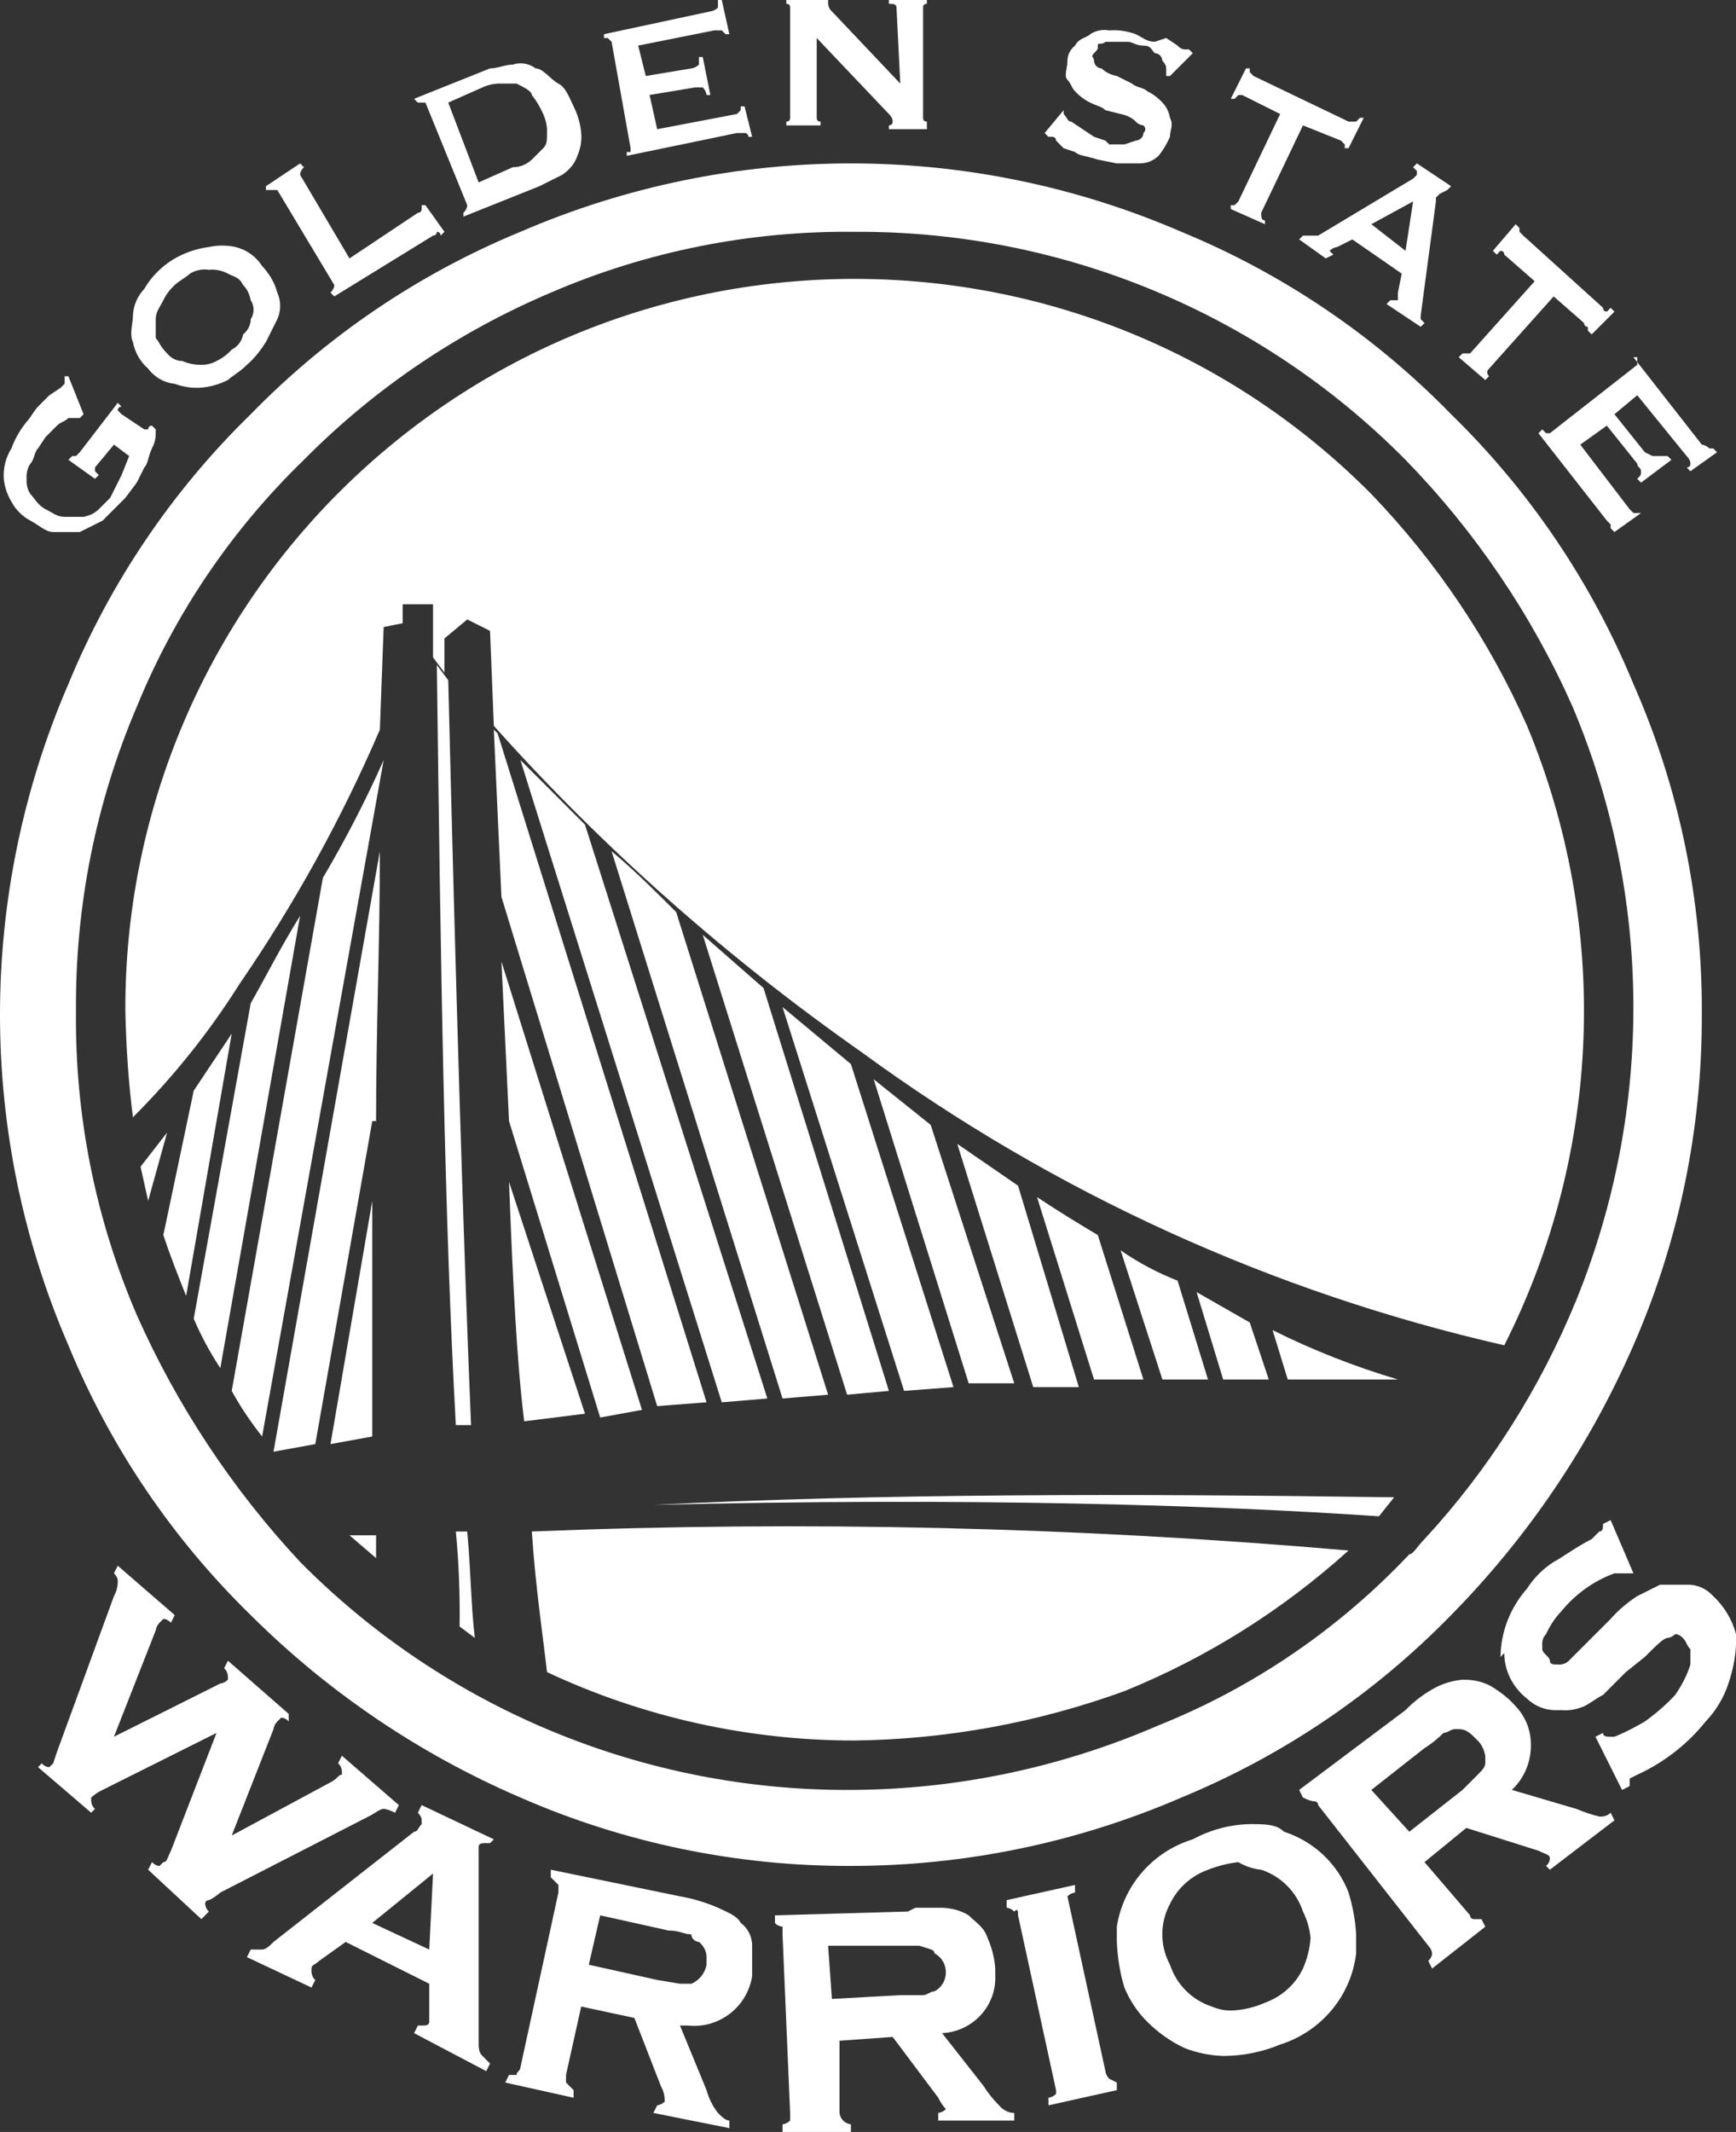 <?xml version="1.0" encoding="UTF-8"?>
<svg id="Layer_1" data-name="Layer 1" xmlns="http://www.w3.org/2000/svg" viewBox="0 0 45.7 56.1">
  <rect x="0" y="0" width="45.7" height="56.1" fill="#333333" stroke="none"/>
  <defs>
    <style>
      .cls-1 {
        fill-rule: evenodd;
      }

      .cls-1, .cls-2 {
        fill: #fff;
      }
    </style>
  </defs>
  <path class="cls-1" d="M7.6,45.1l-1.6-1.4-.1.2h0c.06.05.09.12.1.2v.1c-.05.05-.12.09-.2.1l-2.8,1.4,1.1-2.8c.01-.08.05-.15.1-.2l.1-.1q.1,0,.2.1h0l.1-.2-1.5-1.3-.1.2h0q.1.1.1.2c0,.14-.03.28-.1.4l-1.5,4.1-.1.3-.1.1c-.08,0-.15-.04-.2-.1h0l-.1.1h0l1.4,1.2.1-.1h0c-.06-.05-.09-.12-.1-.2v-.1c.09-.08.19-.15.3-.2l3-1.5-1.2,3.1c-.1.2-.1.3-.2.3l-.1.1q-.1,0-.2-.1h0l-.1.2,1.4,1.3.2-.2h0c-.06-.05-.09-.12-.1-.2,0-.06.04-.1.1-.1.11-.05.21-.12.3-.2l3.9-2c.2-.1.3-.2.4-.2h0q.1,0,.3.1h0l.1-.2-1.5-1.3-.1.2h0c.06.05.09.12.1.2v.1c-.1,0-.1.1-.3.2l-2.6,1.4,1.1-2.8c.01-.08.05-.15.1-.2l.1-.1c.08,0,.15.04.2.1h0s0-.2,0-.2Z"/>
  <path class="cls-1" d="M11.3,51.3l-1.5-.7,1.6-1.3-.1,2ZM13,48.4l-1.9-.9-.1.2h0q.1.1.1.2v.1c-.1.1-.1.2-.2.2l-3.7,2.9c-.1.1-.2.2-.3.2h-.3l-.1.2,1.7.8.1-.2h0c-.06-.05-.09-.12-.1-.2v-.1c0-.1.1-.1.2-.2l.7-.5,2.2,1.1v1c0,.1-.1.1-.2.1h-.1l-.1.2,1.9,1,.1-.2h0l-.2-.2c-.1-.1-.1-.2-.1-.4v-4.8h0v-.3c0-.1.1-.1.2-.1h.1s.1-.1.1-.1Z"/>
  <path class="cls-1" d="M18.4,51.1c.12.1.2.24.2.4v.2c-.04.22-.19.41-.4.5h-.3l-.6-.1-1.8-.4.3-1.3,1.8.4c.3,0,.4.1.6.1,0,.11.09.19.2.2ZM19.5,50.6c-.1-.2-.4-.3-.6-.4-.32-.14-.66-.24-1-.3l-3.4-.7v.2l.2.2v.2l-1,4.6c0,.1-.1.1-.1.2h-.2l-.1.2h0l1.8.4v-.2l-.2-.2v-.2l.4-1.8,1.4.3.7,1.8c.07.12.1.26.1.4h0c-.05.05-.12.09-.2.1h0l-.1.2h0l2,.4v-.2h0c-.1,0-.2-.1-.3-.2-.14-.18-.24-.38-.3-.6l-.7-1.7h.2c.82.09,1.57-.48,1.7-1.3v-.8c0-.24-.11-.46-.3-.6Z"/>
  <path class="cls-1" d="M24.6,51.4c.19.1.3.29.3.5h0c0,.21-.11.4-.3.5-.1,0-.2.1-.3.1h-.6l-1.8.1-.1-1.4h2.4c.3.1.4.1.4.2ZM23.9,50.3l-3.5.1v.2c.05.06.12.09.2.1v.2l.2,4.7v.2c-.05.05-.12.09-.2.1v.2h1.8v-.2c-.16-.02-.28-.14-.3-.3v-1.9l1.4-.1,1.2,1.6c.05.11.12.21.2.3-.05.05-.12.09-.2.1v.2h2v-.2c-.16,0-.3-.08-.4-.2-.15-.15-.29-.32-.4-.5l-1.1-1.4c.81-.04,1.44-.72,1.4-1.53,0-.02,0-.04,0-.07v-.1c-.02-.28-.09-.55-.2-.8-.1-.3-.3-.4-.5-.6-.21-.13-.45-.19-.7-.2h-.7l-.2.1Z"/>
  <path class="cls-1" d="M26.8,50.4l1,4.6h0v.1c-.05.05-.12.09-.2.1v.2h0l1.8-.4v-.2l-.2-.1c-.05-.05-.09-.12-.1-.2l-1-4.6h0c.05-.05.12-.09.2-.1v-.2h0l-1.8.4v.2c.08.01.15.05.2.1.1-.1.1,0,.1.1Z"/>
  <path class="cls-1" d="M33.2,49.2c.52.17.93.58,1.1,1.1.11.22.18.46.2.7h0c-.02.28-.09.55-.2.8-.2.42-.56.74-1,.9-.25.11-.52.18-.8.2-.21.02-.41-.02-.6-.1-.52-.17-.93-.58-1.1-1.1-.27-.5-.27-1.1,0-1.6.2-.42.56-.74,1-.9.26-.1.53-.17.8-.2.18.11.39.18.6.2ZM31.4,48.4c-1.05.32-1.83,1.21-2,2.3v.4c.02.41.08.81.2,1.2.14.34.34.64.6.9.29.29.63.53,1,.7.32.12.66.19,1,.2.51,0,1.02-.1,1.5-.3,1.08-.34,1.87-1.28,2-2.4v-.5c-.02-.37-.09-.74-.2-1.1-.29-.76-.92-1.35-1.7-1.6-.2-.2-.5-.2-.9-.2-.52.01-1.04.15-1.5.4Z"/>
  <path class="cls-1" d="M38,45.6c.1,0,.2-.1.3-.1h.1c.2,0,.3.1.5.3.11.11.17.25.2.4v.2c0,.1-.1.2-.2.3l-.4.4-1.4,1.1-1-1.1,1.4-1.1c.18-.11.35-.25.5-.4ZM34.6,47.4c.06,0,.1.04.1.1l2.9,3.7c.05.05.09.12.1.2q0,.1-.1.2h0l.1.2,1.4-1.1-.1-.2h-.2c-.06,0-.1-.04-.1-.1l-1.2-1.4,1.1-.9,1.9.6c.2.1.3.1.3.2h0c0,.08-.04.15-.1.2h0l.1.1h0l1.7-1.3-.1-.2h0c-.08.08-.19.11-.3.1h0c-.21-.05-.41-.12-.6-.2l-1.7-.5c.33-.31.51-.75.5-1.2,0-.37-.14-.73-.4-1-.17-.2-.38-.36-.6-.5-.21-.13-.45-.19-.7-.2h-.1c-.24.02-.48.09-.7.2-.3.16-.57.36-.8.6l-2.8,2.1.1.2h0q.2.1.3.1Z"/>
  <path class="cls-1" d="M39.6,43.5c0,.47.23.91.6,1.2.19.18.44.29.7.3h.2c.21.02.41-.02.6-.1.2-.1.3-.2.5-.3l.6-.6.5-.4c.3-.3.5-.5.6-.5.08-.01.15-.05.2-.1q.1,0,.2.1c.1.1.1.2.2.3v.4c-.09.29-.23.55-.4.8-.24.26-.51.49-.8.7-.26.15-.52.29-.8.4h-.1c-.1,0-.2,0-.2-.1h0l-.2.1.7,1.4.2-.1v-.2l.2-.1c.7-.32,1.32-.8,1.8-1.4.27-.28.48-.63.6-1,.11-.32.18-.66.2-1v-.3c-.1-.38-.31-.73-.6-1-.18-.2-.43-.31-.7-.3h-.7l-.6.3c-.26.17-.5.37-.7.6l-.5.5-.6.6c-.08.08-.19.11-.3.1-.1,0-.2,0-.2-.1s-.2-.2-.2-.3v-.1c-.01-.11.02-.22.1-.3.1-.22.23-.42.4-.6.37-.45.85-.8,1.4-1h.5l-.6-1.4-.2.1c0,.1,0,.2-.1.2l-.2.2c-.4.2-.8.5-1,.6-.28.18-.52.42-.7.7-.44.5-.69,1.13-.7,1.8l.1-.1Z"/>
  <path class="cls-1" d="M1.3,10.4l-.3.3c-.1.1-.2.3-.3.4-.17.21-.31.45-.4.7-.15.24-.22.52-.2.8.02.21.09.42.2.6.11.21.29.39.5.5.2.1.4.3.6.3h.7l.6-.3.6-.6.3-.4.2-.4c.1-.1.1-.3.2-.5s.1-.3.1-.5l-.1-.1c-.06,0-.1.04-.1.1h-.1l-.6-.4-.1-.1c0-.06.04-.1.1-.1h0l-.1-.1-1,1.3-.1.1h-.1l-.1.1.7.5.1-.1-.1-.1v-.1l.5-.6.4.3-.2.5-.3.6-.3.3c-.11.11-.25.17-.4.2h-.5c-.2,0-.3-.1-.5-.2s-.3-.3-.4-.4c-.08-.12-.11-.26-.1-.4-.01-.14.02-.28.1-.4.1-.1.1-.3.2-.4l.2-.3.3-.3c.1-.1.2-.1.3-.2h.3l.1-.1-.4-1h-.1v.2l-.1.1-.3.2Z"/>
  <path class="cls-1" d="M6.6,8.4c0,.16-.08.3-.2.4-.03.17-.14.32-.3.4-.11.12-.25.23-.4.3-.12.07-.26.1-.4.1-.17,0-.34-.03-.5-.1-.16,0-.3-.08-.4-.2-.2-.2-.2-.3-.3-.4v-.5c0-.2.1-.3.2-.5.07-.15.18-.29.3-.4.1-.1.3-.2.4-.3.15-.09.33-.13.5-.1.17-.02.35.02.5.1.2.1.3.1.4.3.11.11.17.25.2.4.1.15.1.35,0,.5ZM6.9,7c-.16-.25-.41-.43-.7-.5-.23-.05-.47-.05-.7,0-.24.03-.48.1-.7.2-.22.1-.42.23-.6.4-.16.15-.29.31-.4.5-.18.19-.29.44-.3.7,0,.2-.1.5,0,.7.05.27.19.52.4.7.17.23.42.37.7.4.22.08.46.12.7.1.24-.02.48-.09.7-.2.1-.1.3-.2.5-.4.2-.17.36-.38.5-.6l.3-.6c.1-.22.1-.48,0-.7-.07-.26-.21-.5-.4-.7Z"/>
  <path class="cls-1" d="M7.3,5l1.5,2.5q0,.1-.1.2l.1.1,2.6-1.6c.06,0,.1-.04.1-.1h0c.06,0,.1.04.1.1h0s.1-.1.1-.1l-.5-.7h-.1v.1c0,.06-.04.1-.1.1h0l-1.8,1.2-1.3-2.2q0-.1.1-.2l-.1-.1-.9.6v.1h.3Z"/>
  <path class="cls-1" d="M14,2.5c.12.15.22.32.3.5.07.16.11.33.1.5,0,.2,0,.3-.1.4l-.3.3c-.14.13-.31.2-.5.2l-.9.4-.8-2.1.9-.4c.16-.07.33-.11.5-.1h.4c.2.1.4.2.4.3ZM13.5,1.7c-.2,0-.4.1-.6.1l-2,.8.1.1h.2l1.1,2.7q0,.1-.1.2v.1l2-.8.6-.3c.18-.12.33-.29.4-.5.08-.19.12-.39.1-.6-.02-.24-.09-.48-.2-.7-.1-.2-.2-.5-.4-.6s-.4-.4-.6-.4c-.17-.13-.4-.17-.6-.1Z"/>
  <path class="cls-1" d="M18.9.2c-.05.05-.12.09-.2.1l-2.8.6v.1h.1l.1.1.5,2.8v.1h-.1v.1l2.9-.6h.2c.06,0,.1.04.1.1h0s.1,0,.1,0l-.2-.8h-.1v.1l-.1.1-2.1.4-.2-.9,1.2-.2h.2c.05.05.09.12.1.2h.1l-.2-1h-.1v.2c-.05.05-.12.09-.2.1l-1.2.2-.2-.8,2-.4h.2l.1.1h.1l-.2-.9h-.1v.2Z"/>
  <path class="cls-1" d="M23.7,2.2l-1.8-1.9c-.06-.05-.09-.12-.1-.2v-.1h-1.1v.1q.1,0,.1.1v2.9q0,.1-.1.1v.1h.9v-.1q-.1,0-.1-.1V1l1.9,2q.1.1.1.2c0,.06-.04.1-.1.1h0v.1h1v-.2q-.1,0-.1-.1V.2q0-.1.1-.1v-.1h-1v.1c.1,0,.2,0,.2.1l.1,2"/>
  <path class="cls-1" d="M30.4,1.1c-.2,0-.3-.1-.5-.2-.22-.08-.46-.12-.7-.1-.17-.03-.35,0-.5.1-.1.1-.3.1-.4.3-.12.1-.2.24-.2.4,0,.2-.1.4,0,.5s.1.2.2.3c.11.12.25.23.4.3.2.1.3.1.4.2l.4.1c.15.03.29.09.4.2.05.06.12.09.2.1q.1.1,0,.2c0,.11-.09.19-.2.2l-.3.1h-.4l-.1-.1-.3-.1-.3-.2-.3-.2c-.1,0-.1-.1-.2-.2v-.1h0l-.5.6.1.1h.1c.06,0,.1.04.1.1h0s.2.2.2.2l.3.1c.1.1.3.1.6.2l.5.1h.6c.19,0,.36-.07.5-.2.12-.15.22-.32.3-.5,0-.2.1-.3,0-.5-.03-.15-.09-.29-.2-.4-.11-.12-.25-.23-.4-.3-.1-.1-.3-.1-.4-.2l-.4-.2c-.15-.03-.29-.09-.4-.2-.11,0-.19-.09-.2-.2,0-.1-.1-.1,0-.2s.1-.1.1-.2.1,0,.2-.1h.6c.1,0,.2.1.4.1s.2.1.3.2c.11,0,.19.09.2.2q.1.1.1.2v.2h.1l.6-.6-.1-.1h-.1c-.08,0-.15-.04-.2-.1l-.3-.2-.3.1Z"/>
  <path class="cls-1" d="M35.5,3.2l-2.5-1.2-.1-.1v-.1h-.1l-.4.8h.1l.1-.1h.1l1,.5-1.1,2.3-.1.1h-.1v.1l.9.4v-.1c-.1,0-.1-.1-.1-.2l1.1-2.3,1,.4.1.1v.1h.1l.4-.8h-.1l-.1.1h-.2Z"/>
  <path class="cls-1" d="M37.2,5.3l-.2,1.3-.9-.7,1.1-.6ZM34.5,6.2h-.2l-.1.1.7.5.2-.1-.1-.1c.05-.05.12-.09.2-.1l.4-.2,1.3.9-.1.5v.2h-.2l-.1.1.9.6.1-.1-.1-.1v-.1l.4-3v-.1l.1-.1.2-.1.1-.1-.9-.6-.1.1.1.1v.1l-.1.1-2.5,1.5h-.2Z"/>
  <path class="cls-1" d="M39.9,5.9l-.6.7.1.1.1-.1c.06,0,.1.04.1.1l.8.7-1.7,1.9h-.2l-.1.1.7.6.1-.1q-.1-.1,0-.2l1.7-1.9.8.7c0,.06.04.1.1.1v.1l.1.1.6-.6-.1-.1-.1.1c-.06,0-.1-.04-.1-.1l-2.1-1.9-.1-.1v-.1l-.1-.1Z"/>
  <path class="cls-1" d="M43.1,9.6l-2.3,1.8h-.1l-.1-.1-.1.1,1.8,2.3.1.1v.1l.1.1.7-.5h-.2l-.1-.1-1.3-1.7.7-.5.8,1c0,.1.1.1.1.2s0,.1-.1.2l.1.1.8-.6-.1-.1h-.4l-.2-.1-.8-1,.6-.5,1.3,1.6q.1.1.1.2t-.1.1l.1.1.7-.5-.1-.1h-.1c-.05-.05-.12-.09-.2-.1l-1.8-2.3h.1v.2Z"/>
  <path class="cls-2" d="M12,40.3c.08.83.11,1.67.1,2.5l.4.3c-.1-.8-.1-1.7-.2-2.8h-.3Z"/>
  <path class="cls-2" d="M6.1,36.6c.23.42.5.82.8,1.2l3.2-17.8c-.47,1.06-1.01,2.1-1.6,3.1l-2.4,13.5Z"/>
  <path class="cls-2" d="M11.8,17.9l-.3-.4c.1,7.9.2,14.6.5,20h.4c-.2-4.8-.4-11.4-.6-19.6Z"/>
  <path class="cls-2" d="M29.5,32.9l1.1,3.4h1.2l-.8-2.6c-.53-.21-1.03-.47-1.5-.8Z"/>
  <path class="cls-2" d="M18.6,36.9l-5.5-17.6-.1-.1.2,4.4,4.1,13.4,1.3-.1Z"/>
  <path class="cls-2" d="M26.8,31.2l-1.6-1.1,2,6.4h1.2l-1.6-5.3Z"/>
  <path class="cls-2" d="M9.8,37.8v-6.2l-1.1,6.4,1.1-.2Z"/>
  <path class="cls-2" d="M5.1,28.7l-.8,3.8c.2.6.4,1.1.6,1.6l1.2-6.9-1,1.5Z"/>
  <path class="cls-2" d="M3.7,30.7l.2.9.5-1.8-.7.9Z"/>
  <path class="cls-2" d="M6.6,26.4l-1.5,8.3c.19.45.43.89.7,1.3l2.1-11.9c-.5.8-.9,1.6-1.3,2.3Z"/>
  <path class="cls-2" d="M9.2,40.4l.7.6v-.6h-.7Z"/>
  <path class="cls-2" d="M33.4,36.3l-.5-1.5-1.4-.8.7,2.3h1.2Z"/>
  <path class="cls-2" d="M8.3,38l1.5-8.5h.1c0-2.4.1-4.7.1-7.1l-2.8,15.8,1.1-.2Z"/>
  <path class="cls-2" d="M16.9,37.1l-3.7-11.8.2,4.2,2.4,7.8,1.1-.2Z"/>
  <path class="cls-2" d="M33.5,35l.4,1.3h2.9c-1.14-.34-2.24-.77-3.3-1.3Z"/>
  <path class="cls-2" d="M17.2,39.6c8.3-.2,14.7,0,19.1.3l.4-.5c-7-.1-13.5-.1-19.5.2Z"/>
  <path class="cls-2" d="M14,40.3c.1,1.5.3,2.8.4,3.7,2.54,1.19,5.3,1.8,8.1,1.8,2.42-.03,4.82-.47,7.1-1.3,2.17-.88,4.16-2.13,5.9-3.7-7.15-.62-14.33-.79-21.5-.5Z"/>
  <path class="cls-2" d="M13.4,31.1c.1,2.6.2,4.7.4,6.3l1.6-.2-2-6.1Z"/>
  <path class="cls-2" d="M43,18c-1.1-2.67-2.73-5.08-4.8-7.1-2.02-2.07-4.43-3.7-7.1-4.8-5.55-2.4-11.85-2.4-17.4,0-2.67,1.1-5.08,2.73-7.1,4.8-2.07,2.02-3.7,4.43-4.8,7.1-2.4,5.55-2.4,11.85,0,17.4,1.1,2.67,2.73,5.08,4.8,7.1,2.04,2.03,4.45,3.66,7.1,4.8,2.74,1.2,5.71,1.81,8.7,1.8,2.99,0,5.95-.61,8.7-1.8,2.67-1.1,5.08-2.73,7.1-4.8,2.02-2.05,3.65-4.46,4.8-7.1,1.2-2.74,1.81-5.71,1.8-8.7.02-2.99-.59-5.96-1.8-8.7ZM41.5,34.2c-.95,2.32-2.3,4.46-4,6.3-.2.2-.3.4-.4.4-1.85,1.96-4.1,3.5-6.6,4.5-2.56,1.11-5.31,1.69-8.1,1.7-5.44.03-10.67-2.13-14.5-6-1.78-1.91-3.24-4.11-4.3-6.5-1.09-2.53-1.63-5.25-1.6-8-.02-2.75.52-5.47,1.6-8,1-2.45,2.5-4.66,4.4-6.5,1.86-1.88,4.07-3.37,6.5-4.4,2.53-1.09,5.25-1.63,8-1.6,5.44-.03,10.67,2.13,14.5,6,1.84,1.89,3.33,4.09,4.4,6.5,2.1,4.98,2.13,10.59.1,15.6Z"/>
  <path class="cls-2" d="M36.1,13c-7.47-7.52-19.62-7.55-27.14-.08-3.64,3.62-5.68,8.55-5.66,13.68.02.94.08,1.87.2,2.8,1.06-1.06,2-2.23,2.8-3.5,1.45-2.11,2.69-4.35,3.7-6.7l.1-2.7.5-.1v-.5h.8v1.4l.3.4v-.9l.6-.5.6.3.1,2.5c2.89,3.23,6.15,6.11,9.7,8.6,5.05,3.69,10.8,6.31,16.9,7.7,2.57-5.08,2.79-11.04.6-16.3-1-2.26-2.39-4.32-4.1-6.1Z"/>
  <path class="cls-2" d="M20.6,26.5l3.2,10.1,1.3-.1-2.7-8.5-1.8-1.5Z"/>
  <path class="cls-2" d="M13.7,20l5.3,16.9,1.2-.1-4.8-15.1-1.7-1.7Z"/>
  <path class="cls-2" d="M27.3,31.5l1.5,4.8h1.3l-1.2-3.8c-.5-.3-1-.6-1.6-1Z"/>
  <path class="cls-2" d="M18.5,24.6l3.8,12.1,1.1-.1-3.3-10.6-1.6-1.4Z"/>
  <path class="cls-2" d="M16.1,22.4l4.5,14.4,1.2-.1-4-12.7c-.5-.5-1.1-1.1-1.7-1.6Z"/>
  <path class="cls-2" d="M23,28.4l2.5,8h1.2l-2.2-6.8-1.5-1.2Z"/>
</svg>